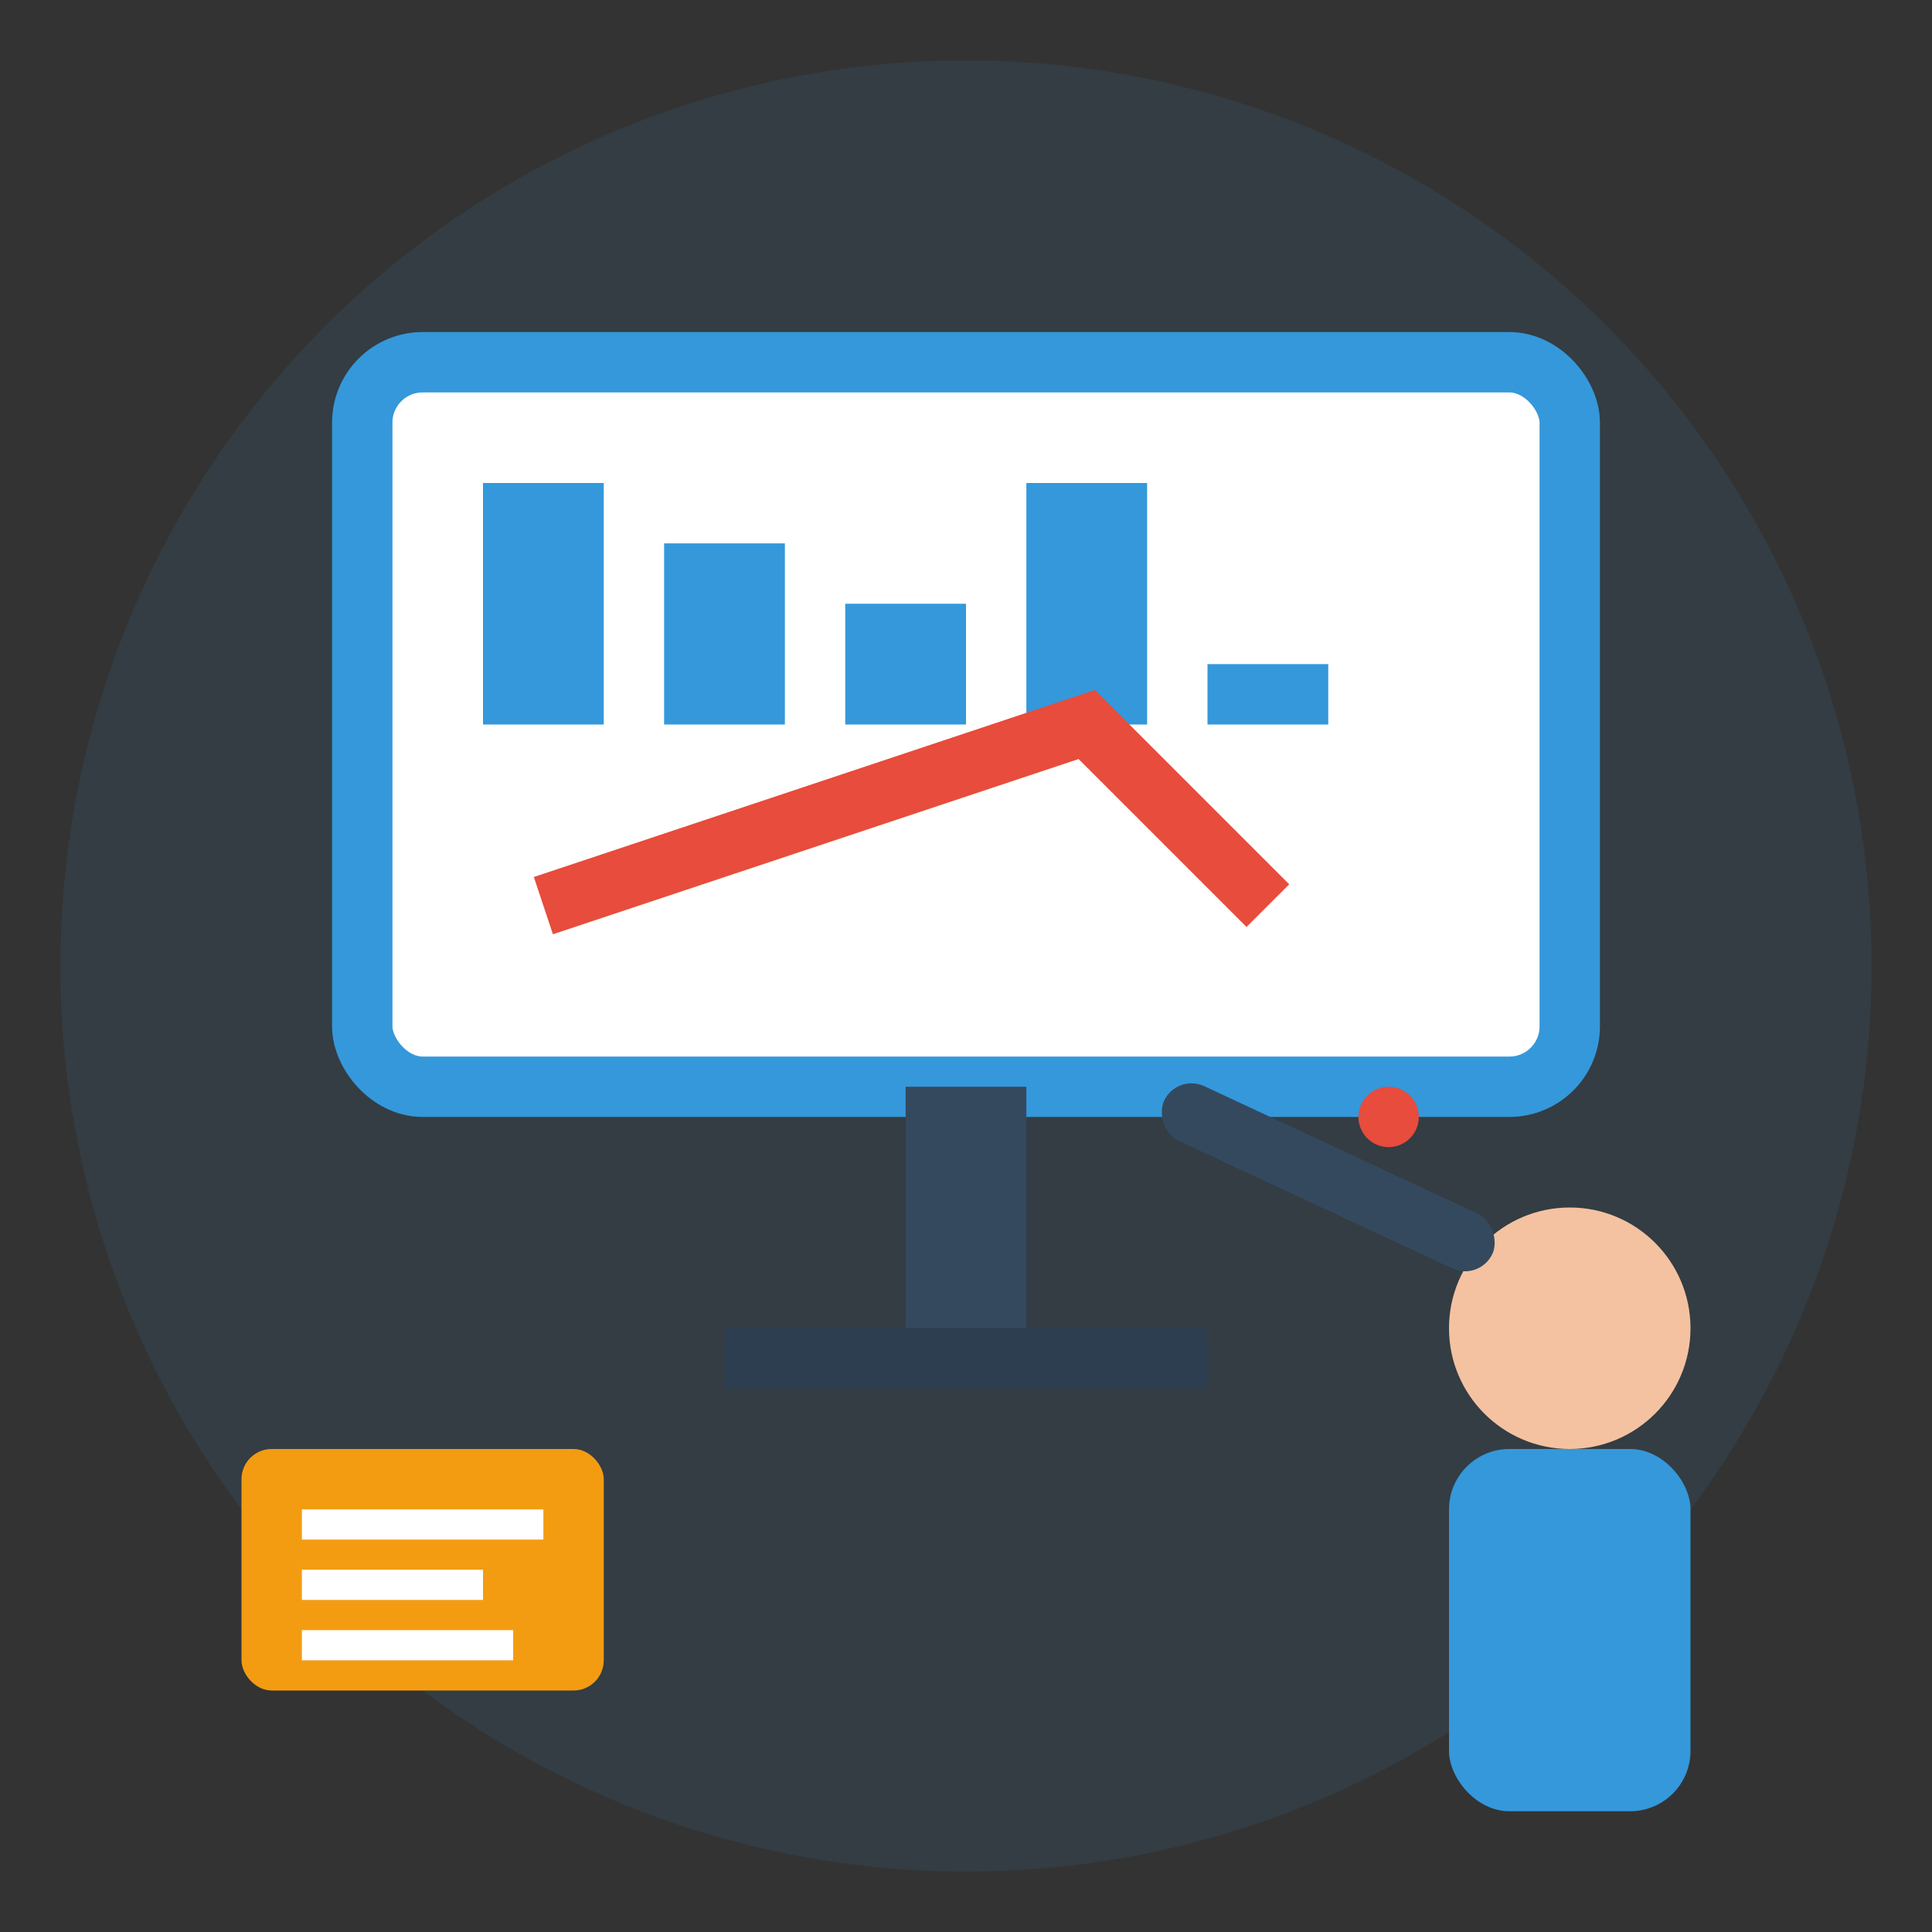 <svg width="64" height="64" viewBox="0 0 64 64" fill="none" xmlns="http://www.w3.org/2000/svg">
  <rect x="0" y="0" width="64" height="64" fill="#333333" stroke="none"/>
  <circle cx="32" cy="32" r="30" fill="#3498db" opacity="0.1"/>
  
  <!-- Presentation screen -->
  <rect x="12" y="12" width="40" height="24" rx="2" fill="white" stroke="#3498db" stroke-width="2"/>
  
  <!-- Screen content - chart -->
  <rect x="16" y="16" width="4" height="8" fill="#3498db"/>
  <rect x="22" y="18" width="4" height="6" fill="#3498db"/>
  <rect x="28" y="20" width="4" height="4" fill="#3498db"/>
  <rect x="34" y="16" width="4" height="8" fill="#3498db"/>
  <rect x="40" y="22" width="4" height="2" fill="#3498db"/>
  
  <!-- Chart line -->
  <path d="M18 30 L24 28 L30 26 L36 24 L42 30" stroke="#e74c3c" stroke-width="2" fill="none"/>
  
  <!-- Screen support -->
  <rect x="30" y="36" width="4" height="8" fill="#34495e"/>
  <rect x="24" y="44" width="16" height="2" fill="#2c3e50"/>
  
  <!-- Presenter -->
  <circle cx="52" cy="44" r="4" fill="#f4c2a1"/>
  <rect x="48" y="48" width="8" height="12" rx="2" fill="#3498db"/>
  
  <!-- Pointer -->
  <rect x="38" y="38" width="12" height="2" rx="1" fill="#34495e" transform="rotate(25 44 39)"/>
  <circle cx="46" cy="37" r="1" fill="#e74c3c"/>
  
  <!-- Presentation notes -->
  <rect x="8" y="48" width="12" height="8" rx="1" fill="#f39c12"/>
  <rect x="10" y="50" width="8" height="1" fill="white"/>
  <rect x="10" y="52" width="6" height="1" fill="white"/>
  <rect x="10" y="54" width="7" height="1" fill="white"/>
</svg>
